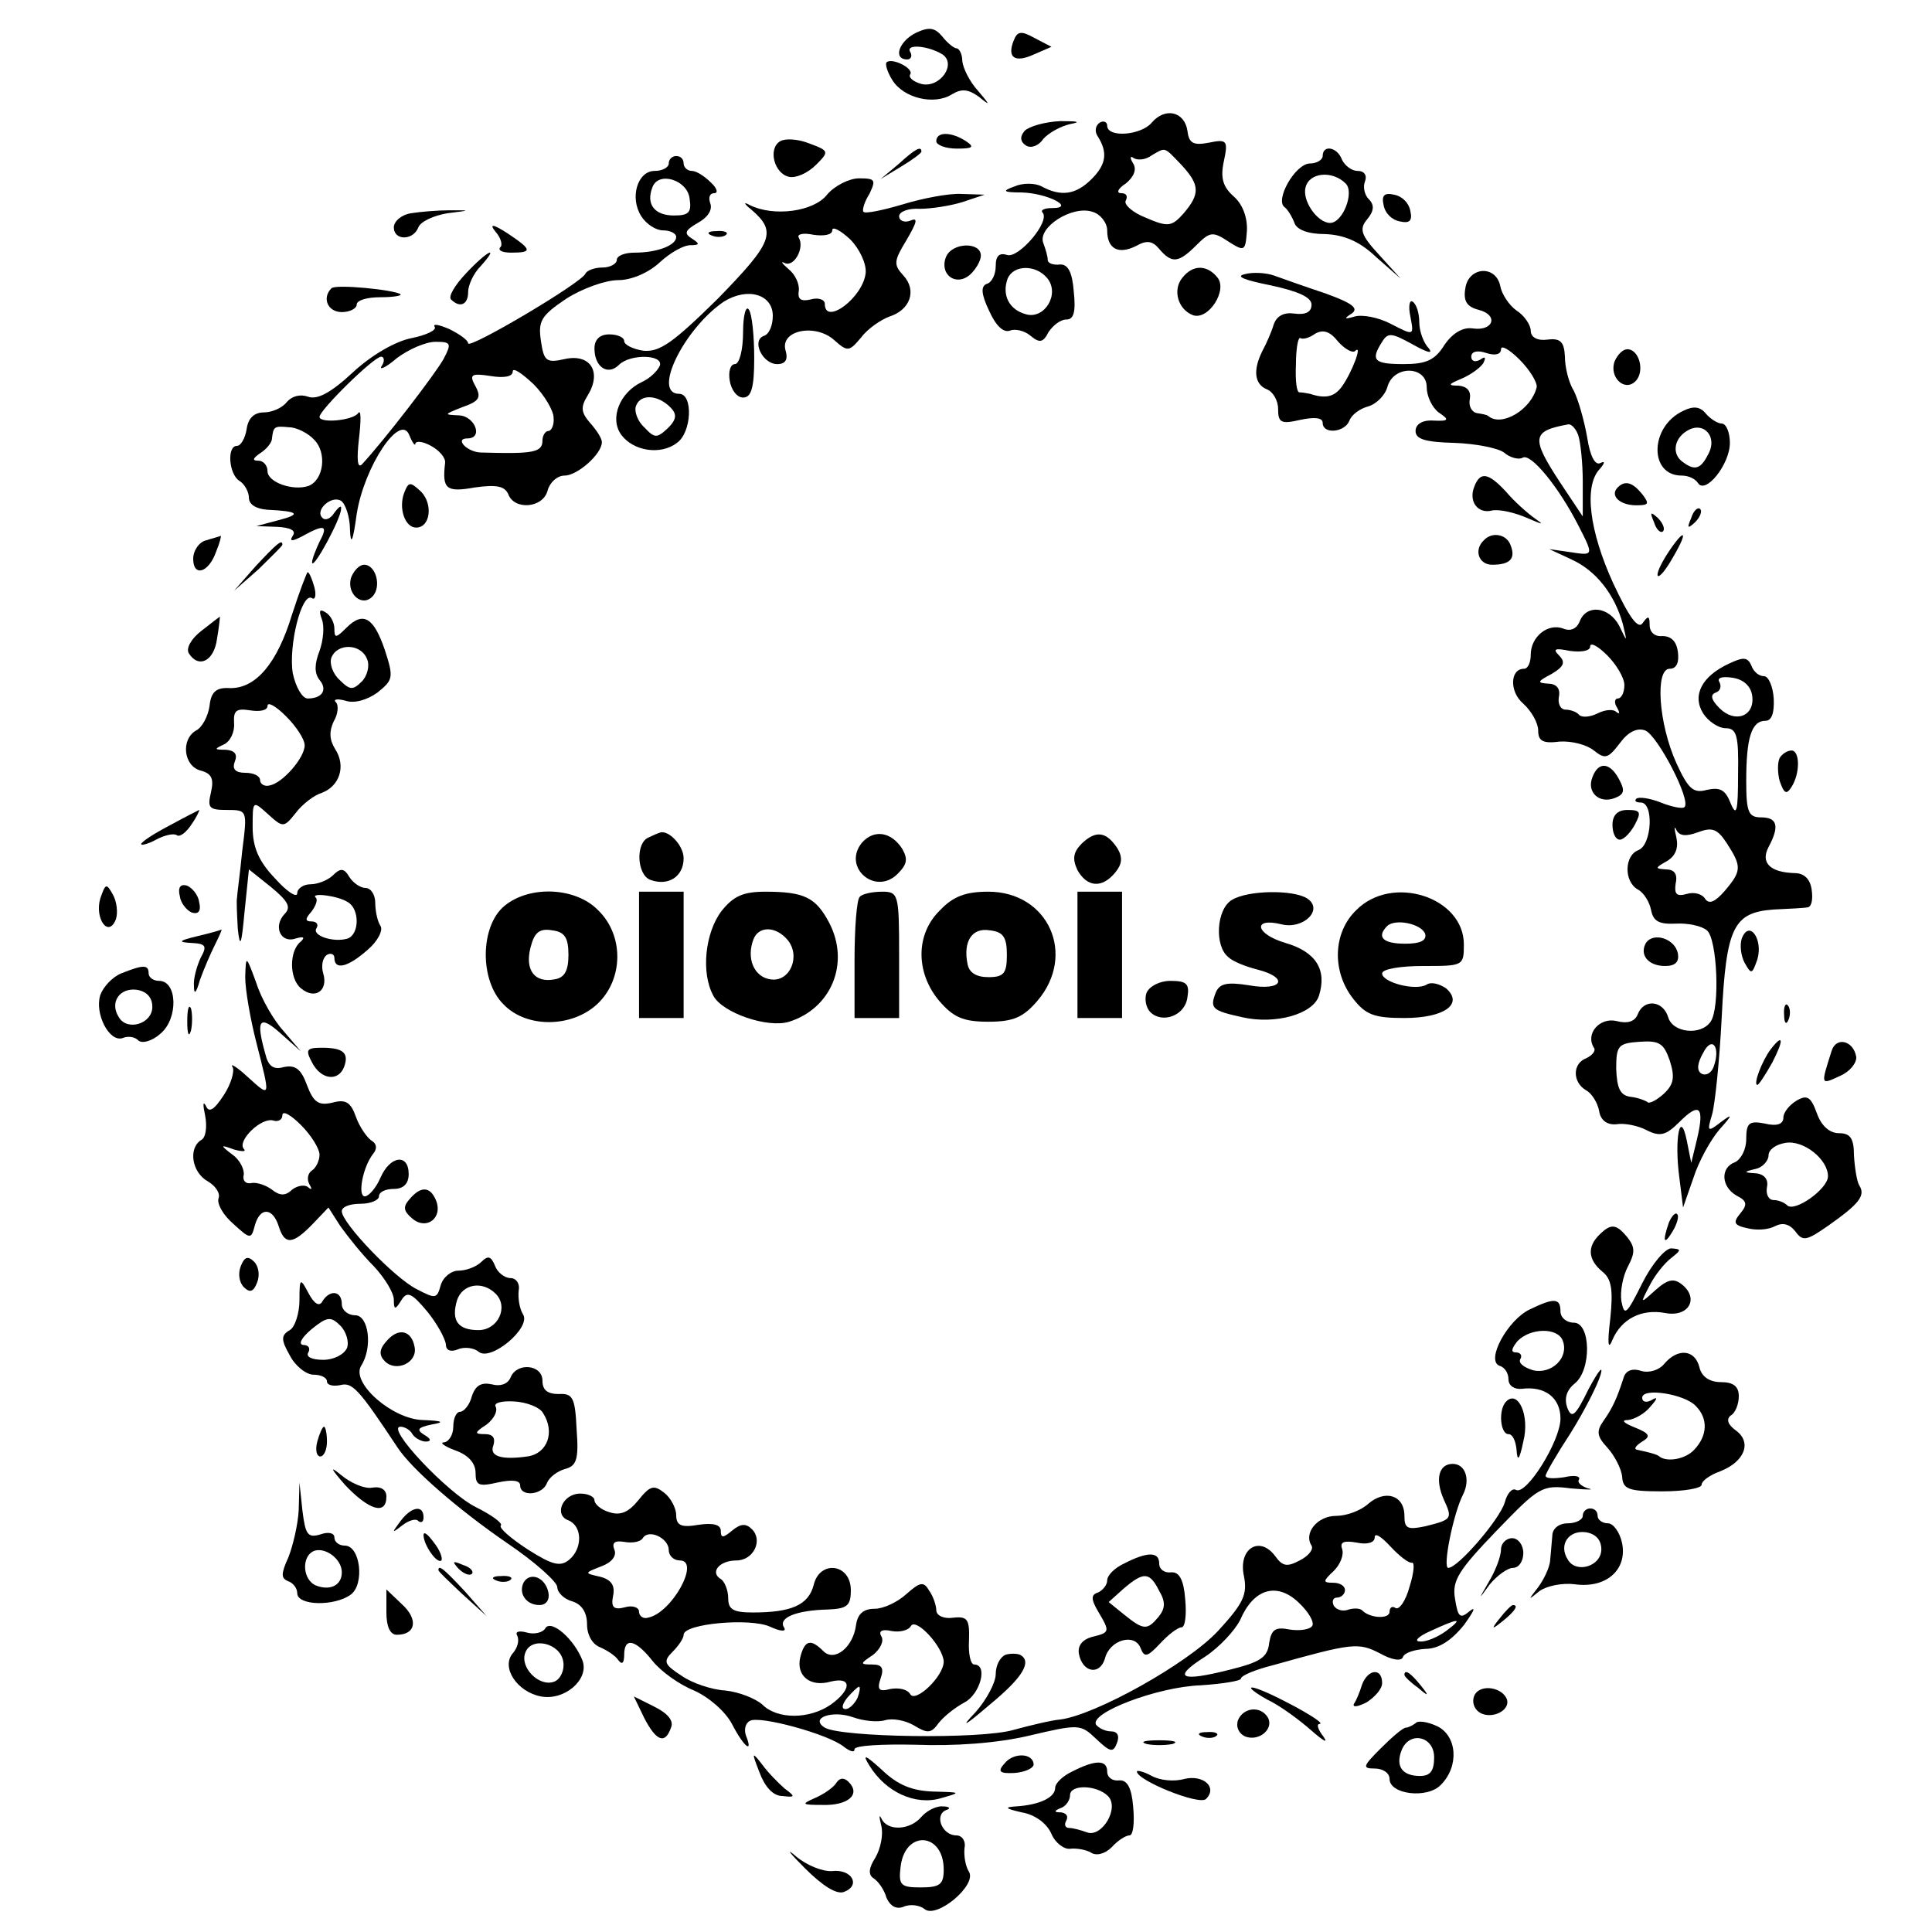 <?xml version="1.0" standalone="no"?>
<!DOCTYPE svg PUBLIC "-//W3C//DTD SVG 20010904//EN"
 "http://www.w3.org/TR/2001/REC-SVG-20010904/DTD/svg10.dtd">
<svg version="1.0" xmlns="http://www.w3.org/2000/svg"
 width="260pt" height="260pt" viewBox="0 0 260 260"
 preserveAspectRatio="xMidYMid meet">
<g transform="translate(0,260) scale(0.1,-0.1)"
fill="#000000" stroke="none">
<path d="M1233 2556 c-23 -11 -32 -36 -12 -36 5 0 7 5 4 10 -7 11 23 9 43 -3
20 -13 -3 -46 -28 -40 -11 3 -18 9 -15 13 5 8 -25 23 -32 16 -2 -2 1 -13 8
-24 15 -24 56 -34 80 -19 13 8 22 7 36 -3 16 -13 16 -12 -1 8 -11 12 -20 30
-21 40 0 9 -4 17 -8 17 -3 0 -12 7 -19 16 -10 12 -18 13 -35 5z"/>
<path d="M1364 2545 c-9 -23 2 -30 28 -18 l23 10 -23 12 c-18 10 -23 9 -28 -4z"/>
<path d="M1550 2435 c-14 -17 -60 -21 -60 -4 0 5 -5 7 -10 4 -6 -4 -7 -12 -3
-18 14 -22 12 -38 -8 -58 -21 -21 -41 -24 -67 -10 -9 5 -26 5 -37 0 -17 -6
-15 -8 10 -8 35 -1 73 -21 41 -21 -11 0 -16 -3 -13 -6 11 -12 -33 -63 -48 -57
-10 3 -15 -1 -15 -15 0 -11 -5 -22 -12 -24 -8 -3 -8 -13 3 -36 9 -20 19 -30
28 -27 7 3 20 0 28 -7 12 -10 17 -9 24 5 6 9 16 17 24 17 10 0 13 10 10 38 -2
26 -8 37 -19 36 -9 -1 -16 2 -16 6 0 5 -3 15 -6 23 -8 21 39 51 66 42 11 -3
20 -15 20 -25 0 -25 15 -33 39 -21 14 8 22 7 31 -4 17 -20 26 -19 50 5 18 18
22 19 43 5 22 -14 23 -13 25 14 1 17 -5 35 -17 46 -15 13 -19 25 -14 48 6 28
4 30 -20 25 -21 -4 -27 -1 -29 16 -4 26 -30 32 -48 11z m40 -57 c25 -27 25
-39 3 -65 -16 -18 -21 -19 -51 -6 -18 7 -30 18 -27 23 3 6 1 10 -6 10 -7 0 -5
6 6 13 11 9 15 19 10 27 -5 8 -4 11 1 7 6 -3 16 -2 24 4 19 11 16 12 40 -13z
m-181 -152 c18 -21 -3 -56 -28 -49 -23 6 -33 26 -25 48 8 19 38 19 53 1z"/>
<path d="M1379 2424 c-7 -8 -6 -15 2 -20 7 -4 17 0 23 9 7 8 23 17 36 20 16 3
10 4 -13 4 -21 -1 -42 -7 -48 -13z"/>
<path d="M1050 2410 c-17 -10 -8 -44 12 -48 9 -2 25 5 36 16 18 18 18 19 -9
29 -15 6 -32 7 -39 3z"/>
<path d="M1260 2410 c0 -5 12 -10 28 -10 21 0 24 2 12 10 -20 13 -40 13 -40 0z"/>
<path d="M1209 2379 l-24 -20 28 17 c15 9 27 18 27 20 0 8 -8 4 -31 -17z"/>
<path d="M1780 2390 c0 -5 -8 -10 -17 -10 -20 0 -48 -50 -34 -59 4 -3 10 -13
13 -21 3 -9 18 -15 41 -15 26 -1 47 -10 69 -31 l33 -29 -29 32 c-25 27 -27 35
-16 48 9 11 10 19 2 27 -6 6 -8 17 -5 24 3 8 -1 14 -10 14 -8 0 -17 7 -21 15
-6 17 -26 21 -26 5z m31 -37 c12 -12 -4 -53 -21 -53 -17 0 -38 30 -33 48 5 20
36 23 54 5z"/>
<path d="M900 2380 c0 -5 -8 -10 -19 -10 -23 0 -34 -36 -18 -61 7 -11 20 -19
29 -19 10 0 18 -4 18 -9 0 -11 -25 -21 -56 -21 -13 0 -24 -4 -24 -10 0 -5 -9
-10 -19 -10 -11 0 -21 -4 -23 -8 -4 -12 -158 -103 -158 -94 0 4 -11 12 -25 19
-14 6 -23 8 -20 3 3 -4 -11 -11 -31 -15 -21 -4 -53 -22 -79 -46 -30 -28 -48
-37 -60 -33 -11 4 -22 1 -29 -7 -6 -8 -20 -14 -31 -14 -13 0 -21 -8 -23 -22
-2 -13 -8 -23 -13 -23 -14 0 -11 -38 3 -47 7 -4 13 -15 13 -23 0 -9 10 -15 25
-16 42 -2 46 -6 15 -14 l-30 -8 28 -1 c18 -1 26 -5 21 -12 -5 -8 -1 -8 14 0
29 16 34 14 22 -8 -5 -11 -10 -23 -10 -28 1 -11 39 59 39 72 1 6 -3 3 -9 -5
-5 -8 -12 -11 -16 -7 -11 10 12 31 25 23 6 -4 12 -22 12 -39 1 -22 4 -16 9 21
10 64 59 138 71 106 4 -10 8 -15 8 -11 1 4 10 3 21 -3 11 -6 20 -16 19 -23 -4
-35 1 -40 40 -33 29 4 40 2 45 -9 8 -22 47 -19 53 5 3 11 13 20 23 20 17 0 50
29 50 45 0 5 -7 16 -16 26 -12 14 -13 21 -3 37 19 31 4 56 -30 49 -26 -6 -29
-3 -33 24 -4 27 0 34 34 57 22 14 53 25 70 25 18 0 41 10 56 24 14 13 32 23
41 23 13 0 13 2 2 9 -11 7 -9 11 8 21 13 7 20 17 17 26 -3 8 -1 14 5 14 6 0 4
7 -5 15 -8 8 -19 15 -25 15 -6 0 -11 5 -11 10 0 6 -4 10 -10 10 -5 0 -10 -4
-10 -10z m28 -47 c3 -19 -1 -23 -21 -23 -26 0 -38 15 -29 38 8 22 47 10 50
-15z m-331 -216 c-11 -20 -81 -111 -110 -142 -6 -6 -7 7 -4 34 3 25 3 41 -1
35 -7 -10 -52 -14 -52 -5 0 9 73 81 83 81 4 0 5 -6 1 -12 -5 -7 5 -3 20 10 16
12 39 22 52 22 21 0 22 -2 11 -23z m148 -79 c1 -10 -3 -18 -7 -18 -4 0 -8 -6
-8 -13 0 -16 -13 -18 -82 -16 -19 0 -37 19 -19 19 22 0 10 30 -11 31 -21 1
-21 1 4 11 23 8 26 13 18 28 -9 16 -6 18 20 14 18 -3 30 -1 30 6 0 6 12 -2 28
-17 15 -15 27 -36 27 -45z m-322 -30 c17 -17 13 -54 -8 -62 -21 -7 -55 5 -55
20 0 8 -6 14 -12 14 -9 0 -8 3 2 10 8 5 16 14 16 20 2 16 3 17 23 15 10 0 26
-8 34 -17z"/>
<path d="M1113 2338 c-18 -23 -72 -30 -104 -14 -9 5 -8 2 2 -6 35 -30 29 -44
-45 -120 -60 -59 -78 -72 -100 -70 -14 2 -26 8 -26 13 0 5 -9 9 -20 9 -13 0
-20 -7 -20 -19 0 -25 18 -37 33 -22 15 15 60 14 55 -1 -3 -7 -13 -17 -24 -22
-30 -14 -44 -49 -28 -71 16 -22 53 -28 75 -11 20 14 22 66 3 66 -37 0 7 88 60
124 32 20 66 10 66 -19 0 -13 -5 -25 -12 -27 -17 -6 -2 -38 18 -38 11 0 15 6
11 19 -7 27 41 36 66 13 18 -16 20 -15 36 4 9 12 27 24 38 28 28 9 37 35 19
55 -14 15 -13 20 4 48 14 24 16 31 5 26 -8 -3 -15 0 -15 6 0 6 12 11 28 10 15
0 41 4 57 9 l30 10 -31 1 c-17 1 -53 -6 -79 -14 -27 -8 -51 -13 -53 -10 -2 2
1 13 8 24 9 19 8 21 -14 21 -13 0 -33 -10 -43 -22z m52 -105 c-3 -33 -55 -72
-55 -42 0 6 -9 9 -19 6 -13 -3 -18 0 -16 12 1 9 -5 22 -14 29 -9 8 -11 11 -5
8 13 -6 27 21 19 34 -3 5 6 7 20 4 14 -2 25 0 25 6 0 6 11 0 24 -12 13 -13 22
-33 21 -45z m-263 -181 c9 -9 9 -16 -3 -28 -15 -14 -18 -14 -32 1 -9 8 -14 22
-11 29 6 16 29 15 46 -2z"/>
<path d="M1862 2324 c2 -11 11 -20 22 -22 13 -3 17 1 14 14 -2 11 -11 20 -22
22 -13 3 -17 -1 -14 -14z"/>
<path d="M553 2313 c-13 -2 -23 -11 -23 -19 0 -18 26 -18 33 0 3 8 21 16 39
19 32 4 32 4 3 4 -16 0 -40 -2 -52 -4z"/>
<path d="M667 2288 c7 -8 10 -18 6 -21 -3 -4 3 -7 15 -7 29 0 28 4 -5 26 -20
13 -25 13 -16 2z"/>
<path d="M958 2283 c7 -3 16 -2 19 1 4 3 -2 6 -13 5 -11 0 -14 -3 -6 -6z"/>
<path d="M1273 2254 c-9 -23 13 -40 32 -24 8 7 15 19 15 26 0 19 -39 18 -47
-2z"/>
<path d="M627 2232 c-15 -16 -24 -31 -20 -35 12 -12 23 -7 23 10 0 9 7 25 17
35 26 29 9 21 -20 -10z"/>
<path d="M1591 2226 c-13 -16 -6 -42 14 -50 21 -8 48 34 33 51 -14 17 -33 17
-47 -1z"/>
<path d="M1675 2231 c-13 -3 0 -8 35 -15 37 -8 55 -16 55 -26 0 -10 -8 -14
-23 -12 -14 2 -24 -3 -28 -15 -3 -10 -10 -26 -15 -35 -13 -26 -11 -45 6 -52 8
-3 15 -15 15 -26 0 -19 4 -21 30 -15 19 4 30 3 30 -4 0 -16 30 -13 36 3 3 8
14 16 25 19 11 3 23 15 26 26 8 30 53 29 53 0 0 -12 7 -27 16 -34 15 -10 14
-12 -7 -11 -15 1 -24 -5 -24 -14 0 -11 13 -15 52 -16 29 -1 59 -7 67 -13 8 -7
20 -10 25 -7 11 7 49 -40 75 -91 21 -41 21 -41 -11 -36 l-28 4 30 -14 c33 -15
58 -47 69 -87 6 -25 6 -25 -5 -2 -14 26 -44 29 -53 6 -4 -10 -12 -14 -22 -10
-21 8 -44 -11 -44 -35 0 -11 -4 -19 -9 -19 -19 0 -20 -31 -1 -47 11 -10 20
-26 20 -36 0 -14 6 -18 29 -15 16 1 36 -4 46 -12 15 -12 19 -11 35 10 11 15
23 21 34 17 17 -7 62 -94 53 -103 -2 -3 -17 0 -32 6 -15 6 -30 8 -33 5 -3 -3
0 -5 6 -5 18 0 15 -57 -3 -64 -19 -7 -20 -42 -1 -53 8 -4 16 -17 18 -28 3 -15
11 -19 33 -18 16 1 35 -3 42 -9 14 -11 18 -105 5 -123 -13 -19 -51 -15 -57 6
-7 23 -33 25 -41 4 -4 -10 -14 -13 -29 -9 -22 5 -42 -17 -30 -36 3 -4 -2 -10
-10 -14 -19 -7 -19 -32 -1 -43 8 -4 16 -17 18 -28 2 -13 11 -19 23 -18 11 2
30 -2 41 -8 18 -9 26 -7 44 11 27 27 34 21 24 -22 l-8 -33 -6 30 c-9 44 -17 2
-10 -50 l5 -40 14 40 c7 22 23 51 35 65 18 20 18 22 2 10 -18 -14 -19 -13 -12
10 4 14 10 72 13 131 6 122 16 141 70 145 21 1 42 2 46 3 5 1 7 11 5 24 -2 14
-10 22 -23 22 -33 1 -46 14 -35 35 15 28 12 40 -10 40 -17 0 -20 7 -20 49 0
58 7 81 26 81 8 0 12 10 11 30 -1 16 -7 30 -13 30 -7 0 -14 6 -17 14 -5 12
-11 12 -30 3 -37 -17 -50 -43 -35 -67 7 -11 21 -20 30 -20 15 0 18 -9 17 -62
0 -50 -2 -58 -10 -39 -7 18 -14 22 -32 18 -18 -5 -25 1 -41 36 -24 53 -29 127
-9 127 9 0 13 8 11 23 -2 14 -9 21 -21 21 -10 -1 -17 5 -17 15 0 12 -2 13 -9
3 -6 -10 -18 6 -40 53 -32 70 -40 131 -18 154 7 8 7 11 1 8 -7 -4 -14 8 -18
34 -4 23 -12 51 -18 63 -7 11 -12 32 -12 46 -1 20 -6 25 -23 23 -14 -2 -23 3
-23 12 0 7 -8 20 -19 27 -10 7 -20 22 -22 33 -6 29 -43 26 -47 -3 -3 -17 2
-25 18 -29 27 -7 20 -29 -8 -25 -13 2 -27 -6 -38 -22 -13 -21 -25 -26 -55 -26
-40 0 -45 5 -29 30 8 13 13 12 42 -4 18 -10 27 -13 21 -5 -7 7 -13 23 -13 35
0 13 -4 25 -9 28 -4 3 -6 -6 -3 -20 5 -26 5 -26 -26 -10 -17 9 -39 13 -49 10
-14 -4 -15 -3 -4 4 10 7 1 14 -35 27 -27 9 -58 20 -69 24 -11 4 -29 5 -40 2z
m149 -103 c10 9 -5 -30 -18 -48 -10 -14 -22 -17 -43 -10 -5 1 -11 2 -14 2 -4
-1 -6 16 -5 37 0 22 3 38 6 36 3 -2 12 0 20 6 11 6 20 3 31 -11 9 -10 20 -16
23 -12z m244 -49 c-7 -30 -47 -54 -65 -39 -2 2 -9 3 -15 4 -7 1 -12 9 -10 19
2 11 -4 17 -15 18 -15 0 -14 2 3 9 12 5 25 14 30 21 4 8 3 10 -4 5 -7 -4 -12
-2 -12 4 0 7 8 9 20 5 12 -4 20 -2 20 5 0 6 11 0 25 -14 14 -14 24 -31 23 -37z
m56 -65 c3 -9 6 -37 6 -62 l0 -47 -30 45 c-40 61 -39 70 11 79 4 0 10 -6 13
-15z m62 -336 c0 -10 -4 -18 -9 -18 -4 0 -5 -6 -1 -12 4 -7 4 -10 -1 -6 -4 4
-15 3 -25 -2 -10 -5 -21 -6 -25 -2 -3 4 -12 7 -18 7 -7 0 -11 8 -9 18 2 11 -4
17 -15 17 -15 1 -14 3 5 13 17 10 19 16 10 25 -9 9 -5 10 15 6 15 -2 27 0 27
6 0 6 10 1 23 -12 12 -12 23 -30 23 -40z m172 -14 c4 -28 -23 -38 -44 -17 -11
11 -13 18 -5 21 6 2 8 8 5 14 -4 6 4 8 17 6 15 -2 25 -11 27 -24z m-73 -184
c19 7 26 5 39 -15 20 -31 20 -37 -3 -64 -13 -15 -21 -18 -26 -11 -4 7 -15 10
-25 7 -14 -4 -17 0 -15 14 3 13 -2 19 -13 19 -15 1 -15 2 1 11 12 7 16 18 13
32 -3 12 -3 17 0 10 4 -8 13 -9 29 -3z m-38 -307 c7 -22 6 -32 -8 -45 -10 -9
-20 -14 -22 -11 -3 2 -13 6 -23 7 -14 2 -18 12 -19 38 0 31 3 34 31 36 27 2
33 -2 41 -25z m59 -9 c-3 -8 -10 -12 -16 -9 -7 4 -6 14 2 28 12 24 24 8 14
-19z"/>
<path d="M446 2212 c-13 -13 -5 -32 14 -32 11 0 20 5 20 10 0 6 14 10 32 10
17 0 29 2 27 4 -8 6 -88 14 -93 8z"/>
<path d="M1000 2153 c0 -24 -5 -43 -11 -43 -6 0 -9 -10 -7 -22 2 -13 10 -23
18 -23 11 0 15 13 15 53 0 30 -3 59 -7 65 -4 7 -8 -7 -8 -30z"/>
<path d="M2173 2114 c-8 -21 13 -42 28 -27 13 13 5 43 -11 43 -6 0 -13 -7 -17
-16z"/>
<path d="M2265 2047 c-45 -21 -46 -87 -2 -87 9 0 18 -4 22 -10 10 -16 43 25
43 54 0 14 -5 26 -11 26 -5 0 -15 6 -21 13 -8 10 -17 11 -31 4z m34 -58 c-10
-20 -18 -23 -34 -11 -15 10 -13 31 5 42 22 14 42 -7 29 -31z"/>
<path d="M1984 1945 c-8 -20 5 -37 24 -32 10 2 31 -3 47 -10 21 -9 24 -10 11
-1 -10 7 -28 23 -39 36 -24 26 -35 28 -43 7z"/>
<path d="M544 1937 c-8 -21 1 -47 16 -47 19 0 23 31 7 48 -15 14 -17 14 -23
-1z"/>
<path d="M2177 1944 c-11 -11 3 -24 25 -24 17 0 18 2 8 15 -13 16 -23 19 -33
9z"/>
<path d="M2276 1903 c-6 -14 -5 -15 5 -6 7 7 10 15 7 18 -3 3 -9 -2 -12 -12z"/>
<path d="M2226 1897 c3 -10 9 -15 12 -12 3 3 0 11 -7 18 -10 9 -11 8 -5 -6z"/>
<path d="M278 1873 c-10 -2 -18 -14 -18 -25 0 -25 21 -19 31 10 5 12 7 21 6
21 -1 -1 -10 -3 -19 -6z"/>
<path d="M1997 1873 c-14 -13 -7 -33 11 -33 24 0 32 8 25 26 -5 15 -25 19 -36
7z"/>
<path d="M2244 1855 c-9 -14 -15 -27 -13 -30 3 -2 12 10 21 26 21 36 15 39 -8
4z"/>
<path d="M344 1838 l-29 -33 33 29 c17 17 32 31 32 33 0 8 -8 1 -36 -29z"/>
<path d="M473 1824 c-8 -21 13 -42 28 -27 13 13 5 43 -11 43 -6 0 -13 -7 -17
-16z"/>
<path d="M393 1773 c-20 -66 -49 -100 -84 -99 -18 1 -25 -5 -27 -24 -2 -14
-10 -29 -18 -33 -21 -12 -17 -48 6 -54 15 -4 18 -11 14 -29 -5 -21 -3 -24 21
-24 28 0 28 0 21 -55 -3 -31 -7 -59 -7 -63 -1 -4 0 -23 1 -42 3 -27 5 -22 9
22 l6 58 30 -24 c23 -19 27 -27 18 -36 -16 -17 -5 -40 15 -33 10 3 13 2 7 -4
-16 -12 -16 -50 0 -63 19 -16 37 -3 30 20 -3 10 -1 21 5 25 5 3 10 1 10 -4 0
-17 18 -13 45 11 13 11 21 26 17 32 -4 6 -7 20 -7 31 0 11 -6 20 -13 20 -7 0
-17 7 -22 15 -7 12 -12 12 -22 2 -6 -6 -20 -12 -30 -12 -10 0 -18 -6 -18 -12
0 -7 -14 2 -30 20 -22 23 -30 42 -30 69 0 36 0 36 21 17 20 -18 21 -18 37 2 9
12 25 24 35 27 24 9 33 36 18 59 -8 13 -8 24 -2 37 6 10 7 22 3 26 -4 4 2 5
13 2 12 -4 29 1 43 11 21 17 22 20 10 57 -15 44 -29 53 -52 30 -14 -14 -16
-14 -16 -1 0 8 -5 18 -12 22 -8 5 -9 2 -5 -9 4 -10 2 -29 -3 -43 -7 -18 -7
-30 0 -39 11 -13 4 -25 -16 -25 -7 0 -16 15 -20 34 -6 37 12 110 26 101 4 -3
6 4 3 15 -3 11 -7 20 -9 20 -1 0 -11 -26 -21 -57z m101 -60 c4 -9 0 -23 -7
-30 -12 -12 -16 -12 -30 2 -9 8 -14 22 -11 30 8 20 40 19 48 -2z m-84 -116 c0
-17 -30 -51 -47 -54 -7 -2 -13 2 -13 7 0 6 -9 10 -20 10 -13 0 -18 5 -14 15 4
10 0 15 -12 16 -16 0 -16 1 -3 7 9 4 15 17 14 29 -1 17 3 20 22 17 13 -2 23 0
23 6 0 6 11 0 25 -14 14 -14 25 -31 25 -39z m58 -211 c16 -9 16 -43 0 -49 -19
-6 -49 4 -42 14 3 5 0 9 -7 9 -8 0 -9 3 0 13 6 8 9 16 6 19 -8 7 29 3 43 -6z"/>
<path d="M271 1751 c-13 -10 -21 -23 -17 -30 13 -21 34 -11 38 19 3 17 4 30 4
30 -1 0 -12 -9 -25 -19z"/>
<path d="M2395 1580 c-3 -6 -3 -20 0 -31 6 -17 9 -19 16 -8 12 19 11 49 0 49
-6 0 -13 -5 -16 -10z"/>
<path d="M2143 1554 c-8 -20 9 -36 30 -28 13 5 14 10 6 25 -12 23 -28 25 -36
3z"/>
<path d="M228 1489 c-21 -11 -38 -22 -38 -25 0 -2 9 0 20 6 11 6 24 9 28 6 4
-3 13 4 20 15 7 10 11 19 10 19 -2 -1 -20 -10 -40 -21z"/>
<path d="M2170 1490 c0 -11 4 -20 10 -20 5 0 14 9 20 20 9 17 8 20 -10 20 -13
0 -20 -7 -20 -20z"/>
<path d="M873 1473 c-18 -7 -16 -50 2 -57 24 -9 45 4 45 29 0 18 -22 40 -33
34 -1 0 -8 -3 -14 -6z"/>
<path d="M1160 1466 c-27 -33 18 -72 48 -42 13 13 14 20 6 34 -15 23 -38 26
-54 8z"/>
<path d="M1456 1465 c-12 -12 -13 -21 -6 -36 13 -23 33 -25 51 -3 9 11 10 20
3 32 -15 23 -29 25 -48 7z"/>
<path d="M135 1391 c-8 -27 11 -54 21 -28 3 9 1 24 -4 33 -9 16 -10 15 -17 -5z"/>
<path d="M242 1394 c1 -9 9 -19 16 -22 9 -3 13 2 10 14 -1 9 -9 19 -16 22 -9
3 -13 -2 -10 -14z"/>
<path d="M679 1381 c-33 -27 -34 -101 -1 -133 31 -32 92 -31 126 1 35 33 36
92 1 126 -30 31 -92 34 -126 6z m86 -66 c0 -21 -5 -31 -19 -33 -26 -5 -40 12
-32 43 5 20 12 26 29 23 17 -2 22 -10 22 -33z"/>
<path d="M860 1315 l0 -85 30 0 30 0 0 85 0 85 -30 0 -30 0 0 -85z"/>
<path d="M971 1374 c-22 -29 -28 -83 -11 -114 12 -23 73 -44 102 -35 57 18 82
79 54 133 -18 34 -33 42 -86 42 -30 0 -43 -6 -59 -26z m89 -39 c18 -22 3 -57
-23 -53 -22 3 -33 28 -23 54 7 18 30 18 46 -1z"/>
<path d="M1157 1393 c-4 -3 -7 -42 -7 -85 l0 -78 30 0 30 0 0 85 c0 82 -1 85
-23 85 -13 0 -27 -3 -30 -7z"/>
<path d="M1265 1375 c-33 -32 -33 -84 -1 -122 19 -22 32 -28 66 -28 34 0 47 6
66 28 53 62 15 147 -66 147 -30 0 -47 -6 -65 -25z m90 -60 c0 -25 -4 -30 -25
-30 -16 0 -26 6 -28 18 -6 30 6 49 30 45 18 -2 23 -9 23 -33z"/>
<path d="M1450 1315 l0 -85 30 0 30 0 0 85 0 85 -30 0 -30 0 0 -85z"/>
<path d="M1658 1389 c-21 -12 -24 -62 -5 -77 6 -6 24 -13 40 -17 42 -11 33
-29 -12 -21 -31 5 -40 2 -45 -10 -8 -21 -5 -24 36 -33 44 -10 95 4 103 29 11
35 -4 59 -45 71 -41 12 -45 35 -5 25 29 -7 57 20 34 35 -19 12 -80 11 -101 -2z"/>
<path d="M1825 1375 c-31 -30 -33 -82 -4 -119 17 -22 29 -26 69 -26 54 0 80
19 56 40 -9 6 -20 9 -26 5 -15 -9 -60 3 -60 15 0 6 25 10 55 10 54 0 55 0 55
29 0 64 -97 95 -145 46z m93 -32 c2 -9 -7 -13 -27 -13 -30 0 -39 9 -24 24 11
10 46 3 51 -11z"/>
<path d="M265 1340 c-25 -6 -26 -8 -7 -9 19 -1 21 -4 12 -20 -5 -11 -10 -28
-9 -38 0 -12 3 -10 8 8 5 14 14 35 20 47 6 12 10 21 9 21 -2 -1 -16 -5 -33 -9z"/>
<path d="M2344 1337 c-3 -9 -1 -24 4 -33 9 -16 10 -15 17 5 8 27 -11 54 -21
28z"/>
<path d="M2215 1331 c-9 -16 3 -31 26 -31 14 0 19 6 17 17 -4 20 -33 29 -43
14z"/>
<path d="M330 1285 c0 -17 7 -57 15 -88 19 -75 20 -75 -12 -46 -14 13 -24 19
-20 13 3 -5 -2 -23 -12 -38 -13 -20 -20 -24 -24 -14 -4 7 -4 1 -1 -13 3 -15 1
-30 -5 -33 -18 -11 -13 -44 9 -56 10 -6 17 -16 14 -23 -2 -7 6 -22 20 -34 23
-21 24 -21 29 -2 7 25 24 24 32 -1 8 -26 19 -25 46 3 l21 22 16 -25 c10 -14
29 -38 45 -54 15 -16 27 -36 27 -45 0 -14 2 -14 10 -1 8 13 14 10 35 -15 13
-16 24 -36 25 -44 0 -8 6 -11 16 -7 9 4 22 2 28 -3 16 -14 71 32 60 50 -5 8
-7 22 -6 32 2 9 -3 17 -11 17 -8 0 -18 8 -21 17 -5 12 -9 14 -18 5 -7 -7 -21
-12 -31 -12 -10 0 -21 -9 -24 -20 -5 -18 -7 -18 -32 -5 -30 15 -101 89 -101
105 0 6 11 10 25 10 14 0 25 5 25 10 0 6 9 10 20 10 13 0 20 7 20 20 0 28 -25
25 -38 -5 -6 -14 -16 -25 -21 -25 -10 0 -3 39 11 57 6 7 5 14 -2 18 -6 4 -16
18 -21 32 -7 20 -14 24 -32 19 -18 -4 -25 0 -34 24 -8 22 -16 27 -31 24 -14
-4 -21 1 -25 18 -13 46 -8 53 21 27 l27 -24 -23 27 c-13 14 -30 43 -37 65 -14
38 -14 38 -15 8z m100 -239 c0 -8 -5 -18 -10 -21 -6 -4 -7 -12 -4 -18 4 -7 4
-9 -1 -5 -4 4 -14 3 -22 -3 -9 -9 -17 -8 -27 0 -8 6 -20 10 -27 9 -8 -2 -13 3
-11 11 1 7 -5 20 -15 27 -17 13 -17 14 2 7 11 -3 17 -3 13 1 -9 11 24 43 40
38 6 -2 12 1 12 7 0 7 11 1 25 -13 14 -14 25 -32 25 -40z m237 -187 c18 -18 3
-49 -23 -49 -28 0 -37 13 -29 40 7 22 34 27 52 9z"/>
<path d="M163 1290 c-12 -5 -24 -18 -28 -29 -8 -25 12 -64 30 -58 7 3 16 2 21
-3 5 -5 19 -1 30 9 24 20 23 71 -2 71 -8 0 -14 5 -14 10 0 12 -7 12 -37 0z
m42 -45 c0 -23 -34 -33 -45 -14 -13 20 1 40 24 37 13 -2 21 -10 21 -23z"/>
<path d="M1543 1264 c-3 -8 -1 -20 5 -26 16 -16 47 -5 50 20 3 18 -1 22 -23
22 -14 0 -28 -7 -32 -16z"/>
<path d="M252 1225 c0 -16 2 -22 5 -12 2 9 2 23 0 30 -3 6 -5 -1 -5 -18z"/>
<path d="M2401 1234 c0 -11 3 -14 6 -6 3 7 2 16 -1 19 -3 4 -6 -2 -5 -13z"/>
<path d="M2383 1188 c-12 -16 -24 -48 -18 -48 2 0 11 14 20 30 16 31 15 40 -2
18z"/>
<path d="M2465 1186 c-15 -47 -15 -46 11 -34 14 6 23 18 22 26 -4 22 -27 27
-33 8z"/>
<path d="M420 1170 c12 -23 35 -26 43 -6 7 19 -1 26 -30 26 -21 0 -22 -3 -13
-20z"/>
<path d="M2418 1119 c-10 -6 -18 -16 -18 -23 0 -9 -9 -12 -25 -8 -21 4 -25 1
-25 -21 0 -14 -7 -27 -15 -31 -20 -7 -19 -33 2 -45 14 -7 15 -12 5 -24 -10
-12 -9 -16 10 -20 12 -3 28 -2 37 3 10 5 19 3 27 -7 10 -14 15 -13 45 8 41 29
50 40 41 54 -3 5 -6 23 -7 40 0 23 -5 30 -20 30 -13 0 -24 10 -30 27 -8 22
-13 25 -27 17z m42 -102 c0 -17 -45 -49 -55 -39 -4 4 -12 7 -18 7 -7 0 -11 8
-9 18 2 10 -4 17 -15 18 -17 1 -17 2 0 6 9 2 17 11 17 18 0 8 10 15 23 17 24
4 57 -22 57 -45z"/>
<path d="M551 986 c-9 -10 -8 -16 4 -26 19 -16 41 1 32 24 -8 20 -21 20 -36 2z"/>
<path d="M2246 955 c-9 -26 -7 -32 5 -12 6 10 9 21 6 23 -2 3 -7 -2 -11 -11z"/>
<path d="M2152 938 c-16 -16 -15 -33 4 -49 13 -10 15 -25 11 -64 -4 -33 -3
-43 3 -28 12 28 39 42 71 36 31 -6 46 19 23 38 -11 9 -19 8 -36 -7 -21 -19
-21 -19 -8 6 7 14 20 30 29 37 14 11 14 12 0 13 -8 0 -26 -21 -39 -47 -21 -42
-24 -45 -28 -24 -2 13 2 34 9 47 10 19 9 26 -1 39 -15 18 -22 19 -38 3z"/>
<path d="M324 896 c-4 -10 -2 -22 4 -28 8 -8 13 -7 18 6 4 10 2 22 -4 28 -8 8
-13 7 -18 -6z"/>
<path d="M403 850 c0 -17 -6 -36 -13 -40 -12 -7 -12 -13 0 -34 7 -14 22 -26
32 -26 10 0 18 -4 18 -9 0 -5 8 -7 18 -5 16 4 24 -4 77 -84 19 -29 81 -83 148
-129 37 -25 67 -52 67 -59 0 -7 9 -16 20 -19 13 -4 20 -15 20 -31 0 -14 7 -27
18 -31 9 -4 20 -11 24 -17 5 -7 8 -4 8 7 0 24 15 21 38 -8 11 -14 36 -32 56
-40 20 -9 42 -28 51 -45 16 -31 29 -41 19 -16 -3 8 -1 17 5 20 12 8 107 -18
127 -35 8 -6 14 -8 14 -3 0 5 37 7 82 6 53 -2 109 2 152 12 68 16 70 16 91 -4
19 -18 23 -19 28 -6 4 10 1 16 -8 16 -7 0 -16 4 -20 9 -9 16 83 51 141 53 30
2 54 6 54 9 0 4 19 12 43 18 107 30 115 31 144 16 16 -9 29 -11 31 -5 2 6 16
10 30 11 18 0 35 11 52 32 13 18 17 26 8 19 -13 -11 -16 -9 -20 17 -4 24 5 38
56 91 57 59 61 62 100 57 23 -2 33 -2 23 0 -9 3 -15 8 -12 12 2 5 -7 6 -20 3
-14 -2 -25 -2 -25 2 0 3 15 29 34 58 18 29 36 64 40 78 4 14 -3 5 -16 -19 -18
-37 -23 -41 -29 -25 -4 12 -1 23 10 32 23 18 22 82 -1 82 -10 0 -18 7 -18 15
0 18 -8 19 -41 3 -30 -14 -60 -69 -41 -76 7 -2 12 -10 12 -18 0 -9 8 -14 18
-13 31 4 52 -12 52 -40 0 -30 -46 -104 -60 -96 -5 3 -12 -5 -15 -17 -7 -23
-63 -88 -76 -88 -8 0 7 74 20 99 10 20 3 41 -14 41 -19 0 -24 -21 -12 -48 12
-26 11 -27 -25 -36 -24 -5 -28 -3 -28 14 0 28 -26 36 -49 16 -10 -9 -29 -16
-43 -16 -25 0 -44 -23 -33 -40 3 -5 -4 -14 -16 -20 -17 -9 -23 -8 -33 6 -21
28 -50 10 -42 -27 5 -25 -1 -37 -35 -74 -41 -44 -165 -113 -212 -119 -12 -1
-41 -8 -63 -14 -44 -13 -232 -10 -254 3 -21 13 10 24 38 14 14 -5 33 -7 43 -4
10 3 27 0 39 -7 18 -11 23 -11 33 3 7 9 22 21 35 28 21 11 32 51 13 51 -5 0
-8 15 -7 32 1 29 -2 33 -21 31 -13 -2 -23 3 -23 10 0 6 -4 19 -10 27 -7 12
-12 11 -30 -5 -12 -11 -31 -20 -43 -20 -15 0 -23 -7 -25 -22 -4 -30 -29 -50
-44 -35 -17 17 -25 15 -31 -8 -6 -25 13 -41 41 -33 29 7 28 -11 0 -31 -29 -20
-72 -20 -92 0 -9 8 -31 17 -50 19 -18 1 -45 10 -59 20 -23 15 -25 19 -12 32 8
8 15 18 15 23 0 15 89 23 116 11 15 -7 23 -7 19 -1 -8 13 17 23 59 24 26 1 31
5 31 26 0 36 -42 41 -50 7 -7 -27 -30 -37 -82 -37 -26 0 -33 4 -33 19 0 11 -5
23 -10 26 -15 9 -2 25 21 25 23 0 36 27 21 42 -8 8 -15 8 -27 -2 -12 -10 -15
-10 -15 0 0 8 -10 11 -30 8 -23 -4 -30 -1 -30 13 0 9 -7 23 -16 30 -14 11 -19
10 -35 -10 -13 -16 -24 -21 -39 -16 -11 3 -20 11 -20 16 0 5 -9 9 -19 9 -24 0
-36 -29 -16 -36 19 -8 19 -38 1 -53 -12 -10 -23 -7 -56 14 -23 15 -39 29 -36
32 3 3 -12 14 -34 25 -38 19 -122 108 -101 108 5 0 13 -4 16 -10 3 -5 12 -10
18 -10 8 0 7 4 -2 9 -11 7 -9 10 10 14 18 3 15 5 -12 6 -41 1 -97 50 -83 73
16 25 10 68 -8 68 -10 0 -18 7 -18 15 0 18 -16 20 -26 4 -4 -8 -11 -4 -19 11
-11 21 -12 20 -12 -10z m64 -64 c-4 -9 -18 -16 -32 -16 -15 0 -24 4 -20 10 3
6 0 10 -7 10 -7 1 -2 10 11 21 21 17 26 18 39 5 8 -8 12 -22 9 -30z m1636 10
c9 -23 -15 -46 -40 -40 -13 4 -20 10 -17 15 3 5 0 9 -6 9 -7 0 -6 5 2 15 17
18 54 19 61 1z m-1203 -282 c0 -8 7 -14 15 -14 28 0 -11 -71 -43 -77 -6 -2
-12 2 -12 8 0 6 -9 9 -19 6 -15 -4 -19 0 -16 15 3 14 -2 22 -17 26 -22 5 -22
5 1 14 14 5 21 14 18 22 -4 10 0 13 13 11 11 -2 22 0 25 5 8 13 35 0 35 -16z
m1000 -17 c4 1 3 -13 -3 -32 -5 -19 -14 -32 -19 -29 -4 3 -8 1 -8 -5 0 -10
-25 -9 -36 1 -3 4 -12 4 -19 2 -7 -3 -16 -1 -20 5 -3 6 -1 11 4 11 6 0 11 5
11 10 0 6 -7 10 -16 10 -14 0 -14 2 1 16 9 9 14 22 11 30 -3 9 3 11 20 8 14
-3 24 0 24 7 0 7 9 1 21 -12 12 -13 25 -23 29 -22z m-134 -85 c-3 -5 -17 -7
-30 -5 -20 4 -25 0 -28 -18 -2 -20 -13 -26 -53 -36 -67 -17 -78 -11 -34 17 20
13 41 36 48 50 18 42 49 51 78 24 14 -13 22 -27 19 -32z m-496 -48 c0 -20 -38
-56 -45 -44 -4 7 -16 9 -27 7 -15 -4 -18 -1 -13 14 5 14 2 19 -11 19 -17 0
-17 1 1 13 10 8 15 19 11 25 -4 7 1 10 14 7 11 -2 23 1 26 7 7 11 43 -28 44
-48z m676 41 c-11 -8 -27 -15 -35 -14 -9 0 -2 7 14 14 39 18 45 18 21 0z
m-792 -90 c-4 -8 -11 -15 -16 -15 -6 0 -5 6 2 15 7 8 14 15 16 15 2 0 1 -7 -2
-15z"/>
<path d="M520 795 c-10 -11 -10 -19 -2 -27 15 -15 44 -2 40 19 -4 23 -22 27
-38 8z"/>
<path d="M2240 765 c-7 -9 -21 -13 -31 -10 -12 4 -21 1 -24 -9 -9 -28 -15 -41
-27 -58 -10 -14 -9 -21 5 -36 10 -11 19 -29 20 -39 1 -17 8 -20 54 -20 29 0
53 4 53 9 0 5 11 13 25 18 33 13 43 39 21 55 -11 8 -13 15 -7 20 6 3 11 15 11
26 0 13 -7 19 -24 19 -15 0 -26 7 -29 20 -6 24 -29 26 -47 5z m42 -57 c17 -17
16 -40 -2 -59 -12 -13 -37 -17 -47 -9 -3 3 -16 6 -30 9 -5 1 -1 6 7 11 12 7
10 11 -10 19 -15 6 -19 10 -9 10 9 1 23 9 30 18 10 11 10 14 2 9 -7 -4 -13 -3
-13 3 0 14 57 5 72 -11z"/>
<path d="M687 746 c-4 -9 -14 -12 -25 -9 -14 3 -22 -1 -27 -16 -3 -12 -11 -21
-16 -21 -5 0 -9 -9 -9 -20 0 -11 -6 -20 -12 -21 -7 0 -1 -5 15 -11 17 -6 27
-17 27 -30 0 -17 4 -19 30 -13 19 4 30 3 30 -4 0 -16 30 -13 36 3 3 8 14 16
24 19 16 4 19 13 16 53 -2 43 -5 49 -24 48 -15 0 -22 5 -22 18 0 22 -35 25
-43 4z m44 -48 c16 -25 6 -54 -21 -58 -35 -5 -52 0 -46 15 3 10 -1 15 -11 15
-15 0 -15 2 2 13 10 8 15 18 12 24 -3 5 8 8 25 7 17 -1 35 -8 39 -16z"/>
<path d="M2027 714 c-11 -11 -8 -44 3 -44 6 0 10 -10 11 -22 1 -16 4 -12 9 12
9 35 -7 70 -23 54z"/>
<path d="M427 660 c-3 -11 -1 -20 4 -20 5 0 9 9 9 20 0 11 -2 20 -4 20 -2 0
-6 -9 -9 -20z"/>
<path d="M464 602 c32 -34 56 -42 56 -16 0 9 -7 14 -19 12 -10 -2 -29 6 -42
17 -16 13 -14 9 5 -13z"/>
<path d="M402 568 c-1 -20 -8 -49 -14 -64 -10 -22 -10 -28 0 -32 6 -2 12 -9
12 -16 0 -17 50 -18 72 -2 19 14 13 66 -8 66 -8 0 -14 5 -14 11 0 6 -8 8 -19
4 -17 -5 -20 0 -24 32 l-4 38 -1 -37z m58 -84 c0 -17 -15 -25 -34 -18 -19 7
-21 40 -3 47 15 5 37 -11 37 -29z"/>
<path d="M539 553 c-12 -16 -12 -17 2 -6 9 7 19 10 22 6 4 -3 7 -1 7 5 0 17
-16 15 -31 -5z"/>
<path d="M2130 560 c0 -5 -9 -10 -20 -10 -12 0 -21 -7 -21 -17 -1 -10 -2 -25
-3 -34 -1 -9 -8 -24 -16 -35 -14 -18 -14 -18 2 -5 10 7 31 11 47 9 42 -6 71
19 64 55 -3 15 -12 27 -19 27 -8 0 -14 5 -14 10 0 6 -4 10 -10 10 -5 0 -10 -4
-10 -10z m25 -45 c0 -23 -34 -33 -45 -14 -13 20 1 40 24 37 13 -2 21 -10 21
-23z"/>
<path d="M570 534 c0 -13 18 -39 24 -34 2 3 -2 14 -10 24 -8 11 -14 16 -14 10z"/>
<path d="M2020 515 c0 -9 -7 -28 -16 -43 -15 -26 -15 -26 1 -4 10 12 24 22 31
22 8 0 14 9 14 20 0 11 -7 20 -15 20 -8 0 -15 -7 -15 -15z"/>
<path d="M1513 496 c-13 -6 -23 -16 -23 -23 0 -6 -6 -13 -12 -16 -10 -3 -10
-9 0 -26 16 -27 16 -28 -9 -34 -13 -4 -19 -12 -17 -23 5 -25 28 -29 35 -6 6
25 40 35 48 14 5 -13 9 -12 26 6 11 12 24 22 29 22 5 0 7 17 5 38 -2 26 -8 37
-19 36 -9 -1 -16 4 -16 12 0 16 -16 16 -47 0z m47 -37 c9 -15 8 -24 -1 -35
-15 -18 -20 -18 -46 3 l-21 17 20 18 c27 23 35 23 48 -3z"/>
<path d="M617 489 c7 -7 15 -10 18 -7 3 3 -2 9 -12 12 -14 6 -15 5 -6 -5z"/>
<path d="M590 487 c0 -2 15 -16 33 -33 l32 -29 -29 33 c-28 30 -36 37 -36 29z"/>
<path d="M668 473 c7 -3 16 -2 19 1 4 3 -2 6 -13 5 -11 0 -14 -3 -6 -6z"/>
<path d="M705 471 c-8 -15 3 -31 21 -31 9 0 14 7 12 17 -4 20 -24 28 -33 14z"/>
<path d="M520 430 c0 -19 5 -30 14 -30 26 0 29 21 7 41 l-21 20 0 -31z"/>
<path d="M2019 423 c-13 -16 -12 -17 4 -4 16 13 21 21 13 21 -2 0 -10 -8 -17
-17z"/>
<path d="M734 409 c-3 -6 -15 -9 -25 -6 -11 3 -16 1 -13 -4 3 -6 1 -16 -6 -24
-16 -19 6 -52 38 -58 32 -6 65 23 56 48 -11 29 -42 56 -50 44z m24 -45 c2 -12
-4 -24 -12 -27 -20 -8 -47 19 -39 39 8 22 47 13 51 -12z"/>
<path d="M1353 373 c-7 -3 -13 -14 -13 -26 0 -11 -12 -34 -27 -51 -21 -22 -16
-20 19 10 45 37 57 58 41 67 -5 2 -14 2 -20 0z"/>
<path d="M1833 333 c-3 -10 -8 -22 -11 -26 -2 -5 5 -4 17 2 11 7 21 18 21 26
0 21 -19 19 -27 -2z"/>
<path d="M1890 346 c0 -2 8 -10 18 -17 15 -13 16 -12 3 4 -13 16 -21 21 -21
13z"/>
<path d="M1705 313 c17 -8 43 -27 60 -42 16 -14 23 -18 16 -8 -7 9 -10 17 -5
17 12 1 -78 49 -91 49 -5 0 4 -7 20 -16z"/>
<path d="M1985 320 c-4 -7 -3 -16 3 -22 14 -14 45 -2 40 15 -6 16 -34 21 -43
7z"/>
<path d="M867 288 c16 -31 28 -36 36 -13 4 9 -4 19 -22 28 l-28 14 14 -29z"/>
<path d="M1666 285 c-3 -9 1 -18 10 -22 19 -7 39 11 30 26 -10 16 -33 13 -40
-4z"/>
<path d="M1905 281 c-4 -3 -10 -6 -13 -6 -4 0 -19 -13 -34 -28 -24 -24 -25
-27 -8 -27 11 0 20 -6 20 -14 0 -21 51 -27 69 -8 25 25 22 66 -5 79 -13 6 -26
8 -29 4z m25 -46 c0 -18 -5 -25 -19 -25 -24 0 -33 13 -25 34 10 27 44 20 44
-9z"/>
<path d="M1618 263 c7 -3 16 -2 19 1 4 3 -2 6 -13 5 -11 0 -14 -3 -6 -6z"/>
<path d="M1543 253 c9 -2 25 -2 35 0 9 3 1 5 -18 5 -19 0 -27 -2 -17 -5z"/>
<path d="M1022 215 c7 -19 18 -32 31 -32 17 -2 18 -1 3 10 -8 7 -22 21 -30 32
-14 18 -15 18 -4 -10z"/>
<path d="M1170 224 c22 -36 62 -54 96 -44 28 8 28 8 -10 9 -29 1 -48 9 -69 29
-23 21 -27 22 -17 6z"/>
<path d="M1352 227 c-10 -11 -7 -14 13 -13 14 1 25 6 26 11 0 16 -27 17 -39 2z"/>
<path d="M1443 216 c-13 -6 -23 -16 -23 -22 0 -13 -21 -23 -53 -25 -16 -1 -14
-3 8 -8 18 -3 34 -15 40 -29 5 -12 17 -21 25 -20 8 1 21 -1 28 -5 7 -5 19 -2
28 7 8 9 19 16 24 16 5 0 7 17 5 38 -2 26 -8 37 -19 36 -9 -1 -16 4 -16 12 0
16 -16 16 -47 0z m48 -33 c16 -16 -8 -56 -28 -49 -8 3 -19 6 -24 6 -6 0 -7 5
-4 10 3 6 0 10 -7 11 -10 0 -10 2 0 6 6 2 12 10 12 17 0 15 36 14 51 -1z"/>
<path d="M1530 216 c0 -12 84 -46 93 -37 16 16 -4 33 -29 27 -14 -4 -33 -2
-44 4 -11 6 -20 8 -20 6z"/>
<path d="M1125 200 c-4 -6 -17 -15 -29 -20 -18 -8 -17 -9 11 -9 34 -1 52 14
35 31 -6 6 -12 6 -17 -2z"/>
<path d="M1240 155 c-15 -18 -46 -20 -54 -2 -3 6 -3 2 0 -10 3 -12 -1 -31 -8
-43 -9 -14 -10 -23 -2 -28 6 -4 14 -15 17 -26 5 -11 13 -16 23 -12 9 4 22 2
28 -3 16 -14 71 32 60 50 -5 8 -7 22 -6 32 2 9 -3 17 -11 17 -19 0 -30 27 -14
34 7 2 5 5 -4 5 -9 1 -22 -6 -29 -14z m30 -71 c0 -20 -5 -24 -31 -24 -27 0
-30 3 -27 28 6 50 58 46 58 -4z"/>
<path d="M1083 86 c24 -24 43 -36 53 -32 23 9 10 31 -16 28 -13 -1 -35 8 -49
20 -14 12 -9 5 12 -16z"/>
</g>
</svg>
